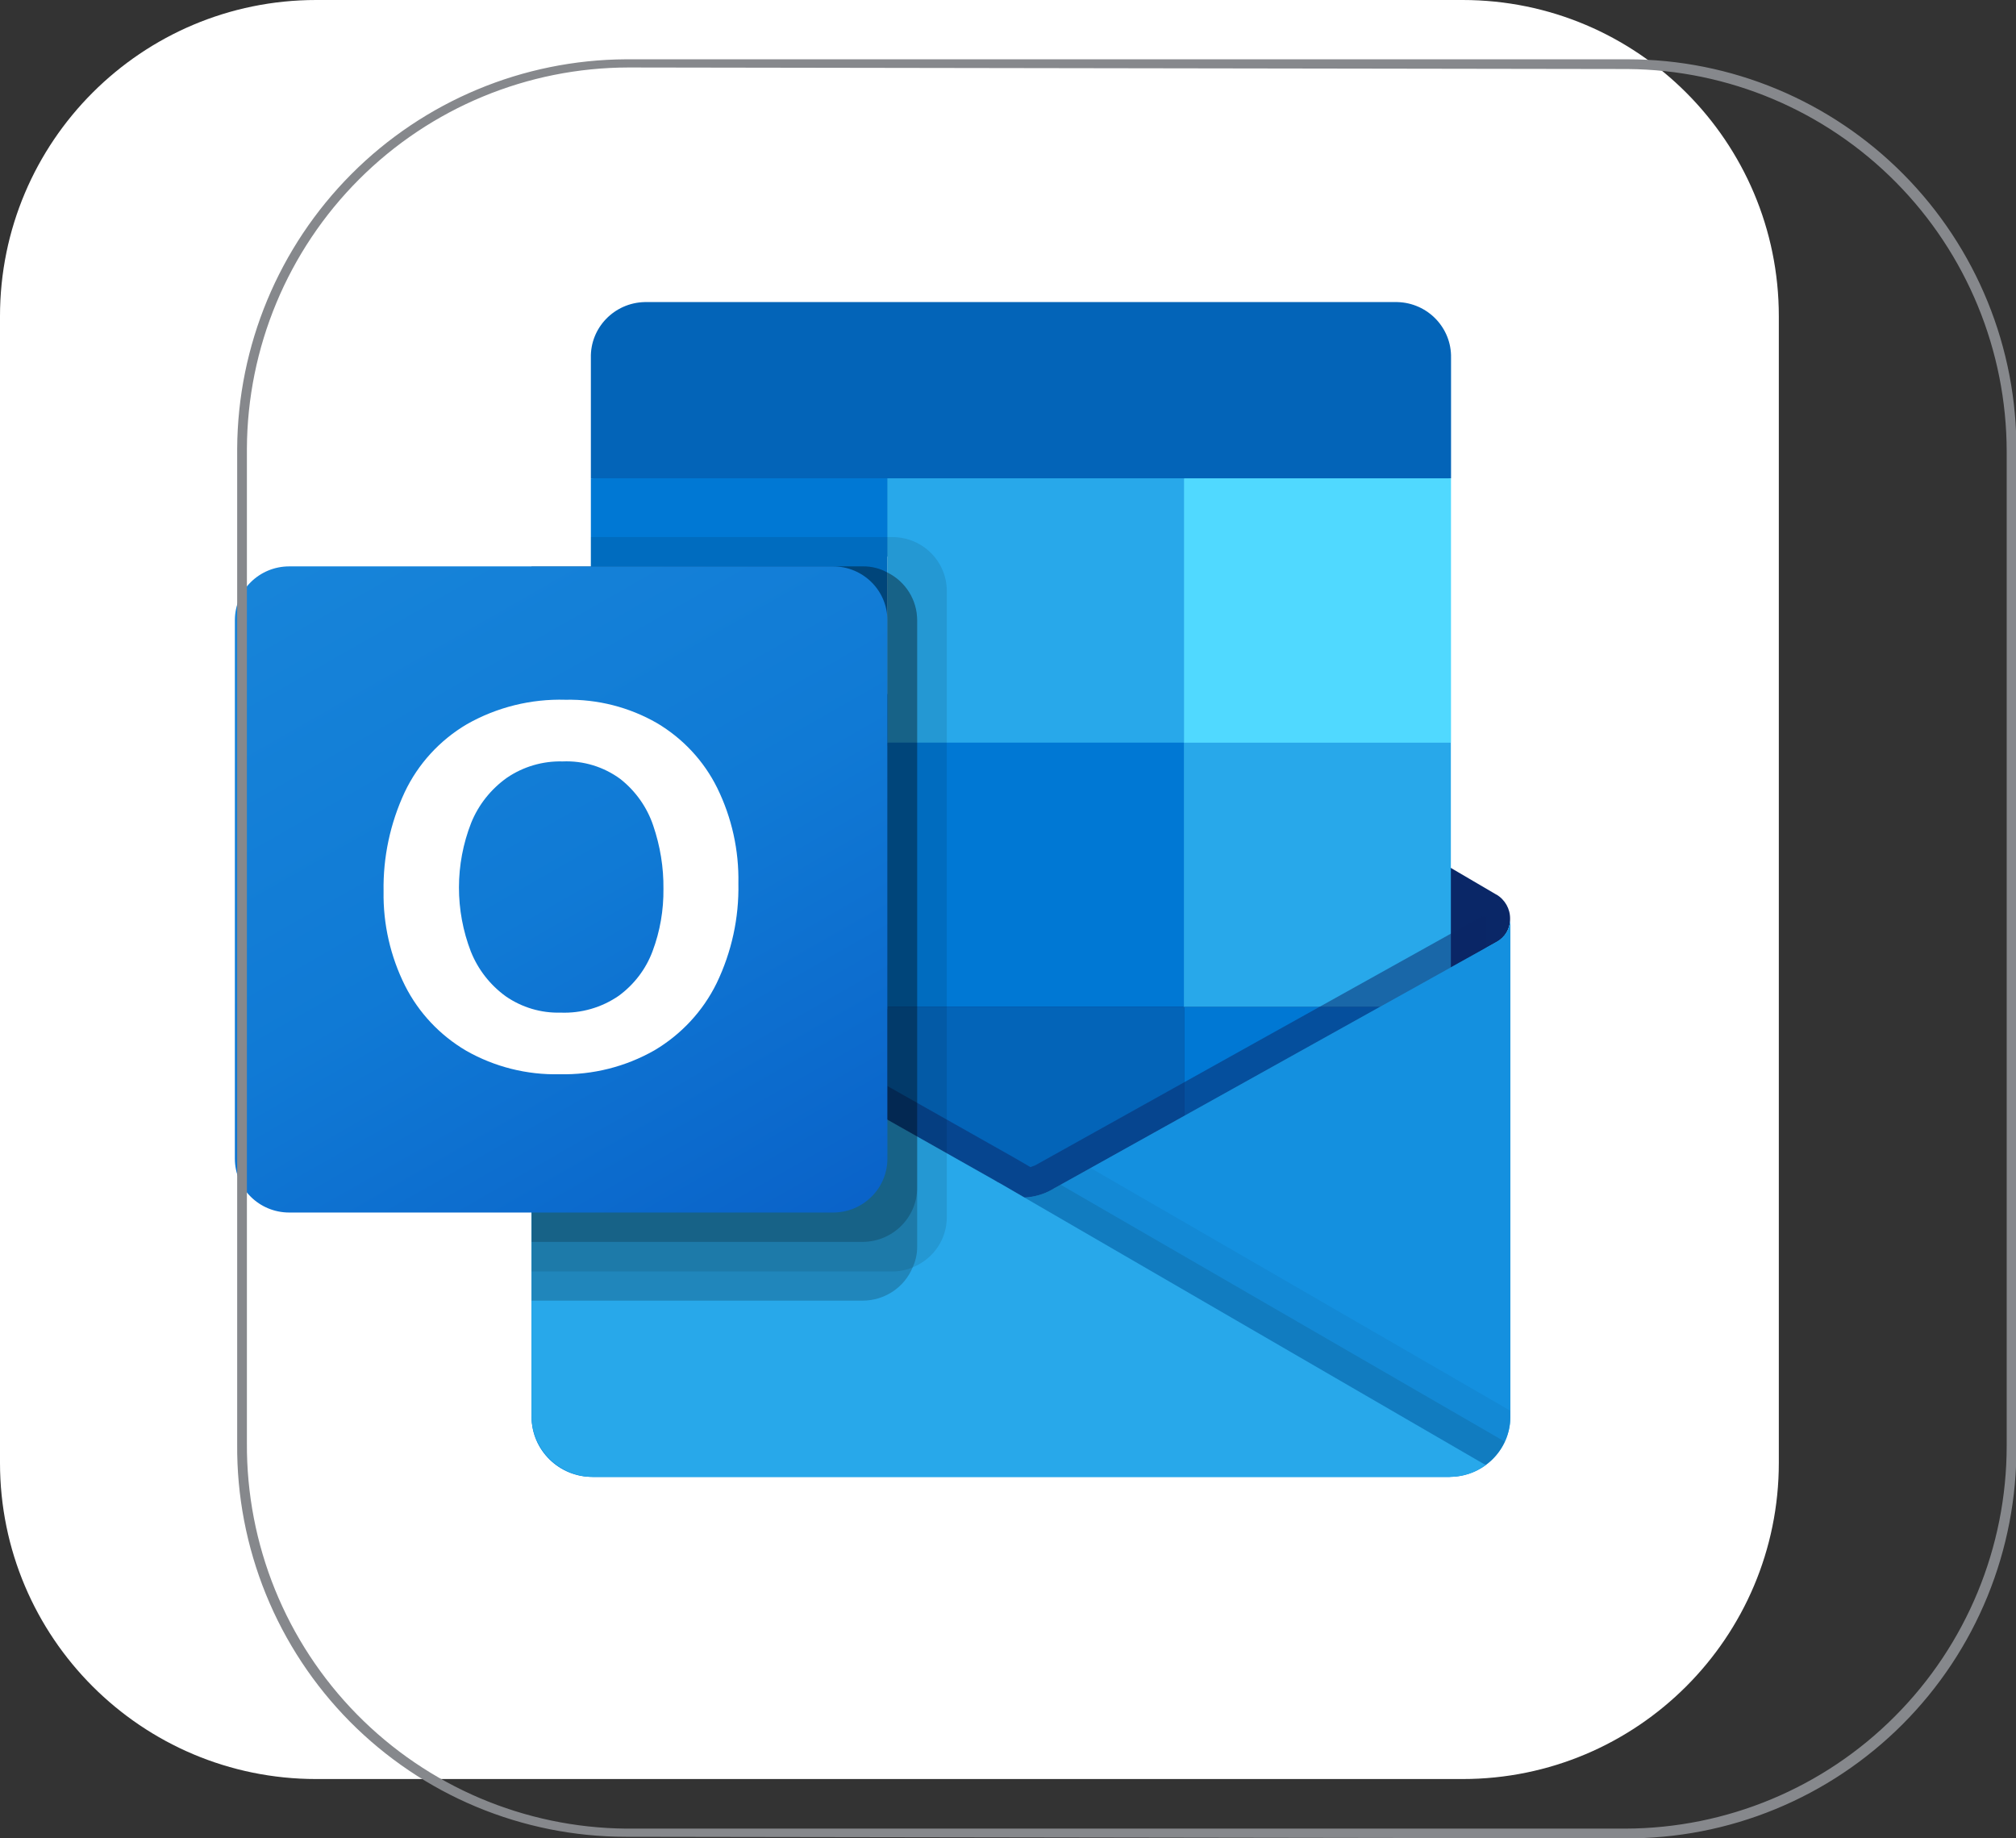 <svg width="34" height="31" viewBox="0 0 34 31" fill="none" xmlns="http://www.w3.org/2000/svg">
<rect x="0" y="0" width="34" height="31" fill="#333333" stroke="none"/>
<path d="M24.667 0H5.333C2.388 0 0 2.388 0 5.333V24.667C0 27.612 2.388 30 5.333 30H24.667C27.612 30 30 27.612 30 24.667V5.333C30 2.388 27.612 0 24.667 0Z" fill="white"/>
<g clip-path="url(#clip0_766_15167)">
<path d="M25.468 15.494C25.47 15.328 25.383 15.172 25.239 15.086H25.237L25.228 15.081L17.774 10.712C17.742 10.691 17.709 10.671 17.674 10.653C17.386 10.506 17.044 10.506 16.757 10.653C16.722 10.671 16.689 10.691 16.657 10.712L9.203 15.081L9.194 15.086C8.966 15.226 8.897 15.523 9.038 15.748C9.08 15.814 9.137 15.87 9.205 15.909L16.659 20.278C16.691 20.299 16.724 20.318 16.759 20.337C17.047 20.484 17.389 20.484 17.676 20.337C17.711 20.319 17.744 20.299 17.776 20.278L25.23 15.909C25.379 15.823 25.47 15.665 25.468 15.494H25.468Z" fill="#0A2767"/>
<path d="M10.076 12.578H14.967V17.017H10.076V12.578ZM24.472 8.065V6.035C24.483 5.527 24.077 5.106 23.565 5.094H10.872C10.359 5.106 9.953 5.527 9.965 6.035V8.065L17.468 10.046L24.472 8.065Z" fill="#0364B8"/>
<path d="M9.965 8.066H14.967V12.524H9.965V8.066Z" fill="#0078D4"/>
<path d="M19.967 8.066H14.965V12.524L19.967 16.982H24.469V12.524L19.967 8.066Z" fill="#28A8EA"/>
<path d="M14.965 12.523H19.967V16.981H14.965V12.523Z" fill="#0078D4"/>
<path d="M14.965 16.98H19.967V21.438H14.965V16.98Z" fill="#0364B8"/>
<path d="M10.074 17.018H14.965V21.053H10.074V17.018Z" fill="#14447D"/>
<path d="M19.969 16.98H24.471V21.438H19.969V16.98Z" fill="#0078D4"/>
<path d="M25.243 15.882L25.234 15.887L17.78 20.038C17.747 20.057 17.715 20.076 17.68 20.093C17.553 20.153 17.416 20.186 17.276 20.192L16.869 19.956C16.834 19.939 16.801 19.92 16.769 19.899L9.215 15.631H9.212L8.965 15.494V23.896C8.969 24.457 9.431 24.908 9.997 24.905H24.456C24.465 24.905 24.472 24.901 24.481 24.901C24.601 24.893 24.719 24.869 24.831 24.828C24.88 24.808 24.927 24.784 24.972 24.756C25.006 24.737 25.063 24.696 25.063 24.696C25.32 24.509 25.471 24.212 25.473 23.896V15.494C25.473 15.655 25.385 15.803 25.243 15.882L25.243 15.882Z" fill="url(#paint0_linear_766_15167)"/>
<path opacity="0.5" d="M25.072 15.461V15.976L17.279 21.289L9.21 15.635C9.21 15.632 9.208 15.63 9.205 15.63L8.465 15.189V14.817L8.77 14.812L9.415 15.179L9.43 15.184L9.485 15.219C9.485 15.219 17.069 19.503 17.089 19.513L17.379 19.681C17.404 19.671 17.429 19.661 17.459 19.651C17.474 19.641 24.987 15.456 24.987 15.456L25.072 15.461H25.072Z" fill="#0A2767"/>
<path d="M25.243 15.882L25.234 15.887L17.78 20.038C17.748 20.058 17.715 20.076 17.68 20.093C17.391 20.233 17.052 20.233 16.763 20.093C16.729 20.076 16.695 20.058 16.663 20.038L9.209 15.887L9.2 15.882C9.056 15.805 8.966 15.656 8.965 15.494V23.896C8.969 24.457 9.43 24.908 9.996 24.905H24.441C25.007 24.909 25.468 24.457 25.472 23.896V15.494C25.472 15.655 25.384 15.803 25.243 15.882H25.243Z" fill="#1490DF"/>
<path opacity="0.1" d="M17.886 19.977L17.775 20.039C17.742 20.059 17.709 20.078 17.674 20.095C17.551 20.154 17.418 20.189 17.281 20.198L20.117 23.518L25.064 24.698C25.199 24.597 25.307 24.463 25.377 24.31L17.886 19.977Z" fill="black"/>
<path opacity="0.05" d="M18.391 19.695L17.775 20.038C17.742 20.059 17.709 20.078 17.674 20.095C17.551 20.154 17.418 20.189 17.281 20.198L18.61 23.825L25.065 24.697C25.32 24.508 25.469 24.211 25.469 23.896V23.788L18.391 19.695H18.391Z" fill="black"/>
<path d="M10.01 24.904H24.439C24.661 24.906 24.878 24.836 25.057 24.706L16.868 19.957C16.834 19.94 16.8 19.921 16.768 19.901L9.215 15.632H9.211L8.965 15.494V23.867C8.964 24.44 9.432 24.904 10.01 24.904H10.01Z" fill="#28A8EA"/>
<path opacity="0.1" d="M15.968 9.964V20.529C15.967 20.899 15.74 21.232 15.393 21.371C15.286 21.417 15.17 21.441 15.053 21.441H8.965V9.552H9.965V9.057H15.053C15.558 9.059 15.967 9.464 15.968 9.964Z" fill="black"/>
<path opacity="0.2" d="M15.468 10.459V21.023C15.469 21.143 15.443 21.261 15.393 21.37C15.254 21.709 14.922 21.931 14.552 21.933H8.965V9.551H14.552C14.697 9.549 14.84 9.585 14.967 9.655C15.274 9.808 15.468 10.119 15.468 10.459Z" fill="black"/>
<path opacity="0.2" d="M15.468 10.459V20.032C15.465 20.532 15.057 20.938 14.552 20.942H8.965V9.551H14.552C14.697 9.549 14.84 9.585 14.967 9.655C15.274 9.808 15.468 10.119 15.468 10.459Z" fill="black"/>
<path d="M4.878 9.551H14.049C14.555 9.551 14.966 9.957 14.966 10.459V19.539C14.966 20.041 14.555 20.447 14.049 20.447H4.878C4.371 20.447 3.961 20.041 3.961 19.539V10.459C3.961 9.957 4.371 9.551 4.878 9.551Z" fill="url(#paint1_linear_766_15167)"/>
<path d="M6.825 13.359C7.051 12.882 7.416 12.483 7.873 12.213C8.379 11.926 8.954 11.783 9.537 11.8C10.077 11.789 10.61 11.924 11.077 12.192C11.517 12.452 11.871 12.832 12.096 13.287C12.342 13.788 12.464 14.339 12.453 14.896C12.465 15.478 12.339 16.055 12.086 16.58C11.855 17.051 11.489 17.445 11.035 17.713C10.55 17.989 9.997 18.128 9.437 18.115C8.886 18.128 8.341 17.991 7.863 17.719C7.42 17.459 7.061 17.078 6.831 16.622C6.584 16.128 6.46 15.583 6.469 15.032C6.459 14.455 6.581 13.883 6.825 13.359H6.825ZM7.942 16.048C8.062 16.349 8.267 16.611 8.531 16.802C8.801 16.988 9.123 17.085 9.452 17.076C9.802 17.09 10.146 16.991 10.434 16.793C10.695 16.602 10.894 16.341 11.006 16.039C11.132 15.703 11.193 15.347 11.189 14.988C11.193 14.626 11.134 14.266 11.017 13.923C10.913 13.613 10.72 13.34 10.463 13.137C10.182 12.93 9.838 12.825 9.489 12.84C9.153 12.831 8.823 12.928 8.547 13.117C8.278 13.309 8.069 13.572 7.946 13.877C7.673 14.575 7.672 15.35 7.942 16.049V16.048L7.942 16.048Z" fill="white"/>
<path d="M19.969 8.066H24.471V12.524H19.969V8.066Z" fill="#50D9FF"/>
</g>
<path d="M27.406 31L10.555 30.974C9.69 30.974 8.833 30.802 8.034 30.469C7.236 30.136 6.511 29.647 5.901 29.032C5.292 28.416 4.81 27.686 4.484 26.883C4.158 26.08 3.993 25.221 4 24.354V7.567C4.009 5.828 4.702 4.163 5.929 2.933C7.157 1.703 8.819 1.009 10.555 1L27.452 1C28.317 1 29.173 1.171 29.971 1.504C30.769 1.837 31.494 2.325 32.103 2.94C32.712 3.554 33.194 4.284 33.521 5.086C33.848 5.888 34.013 6.747 34.007 7.613V24.38C34.014 25.251 33.848 26.114 33.519 26.92C33.19 27.726 32.704 28.458 32.09 29.074C31.475 29.69 30.745 30.178 29.941 30.508C29.137 30.839 28.275 31.006 27.406 31ZM10.601 1.138C8.897 1.14 7.264 1.817 6.058 3.022C4.852 4.227 4.171 5.861 4.164 7.567V24.334C4.154 26.045 4.82 27.689 6.018 28.908C7.216 30.127 8.848 30.82 10.555 30.836H27.413C29.119 30.832 30.755 30.151 31.96 28.94C33.166 27.73 33.843 26.09 33.843 24.38V7.613C33.841 5.911 33.169 4.279 31.972 3.071C30.775 1.863 29.151 1.178 27.452 1.164L10.601 1.138Z" fill="#86888C"/>
<defs>
<linearGradient id="paint0_linear_766_15167" x1="17.149" y1="15.5" x2="17.149" y2="24.816" gradientUnits="userSpaceOnUse">
<stop stop-color="#35B8F1"/>
<stop offset="1" stop-color="#28A8EA"/>
</linearGradient>
<linearGradient id="paint1_linear_766_15167" x1="5.916" y1="8.913" x2="12.921" y2="21.165" gradientUnits="userSpaceOnUse">
<stop stop-color="#1784D9"/>
<stop offset="0.5" stop-color="#107AD5"/>
<stop offset="1" stop-color="#0A63C9"/>
</linearGradient>
<clipPath id="clip0_766_15167">
<rect width="21.509" height="19.811" fill="white" transform="translate(3.961 5.094)"/>
</clipPath>
</defs>
</svg>
